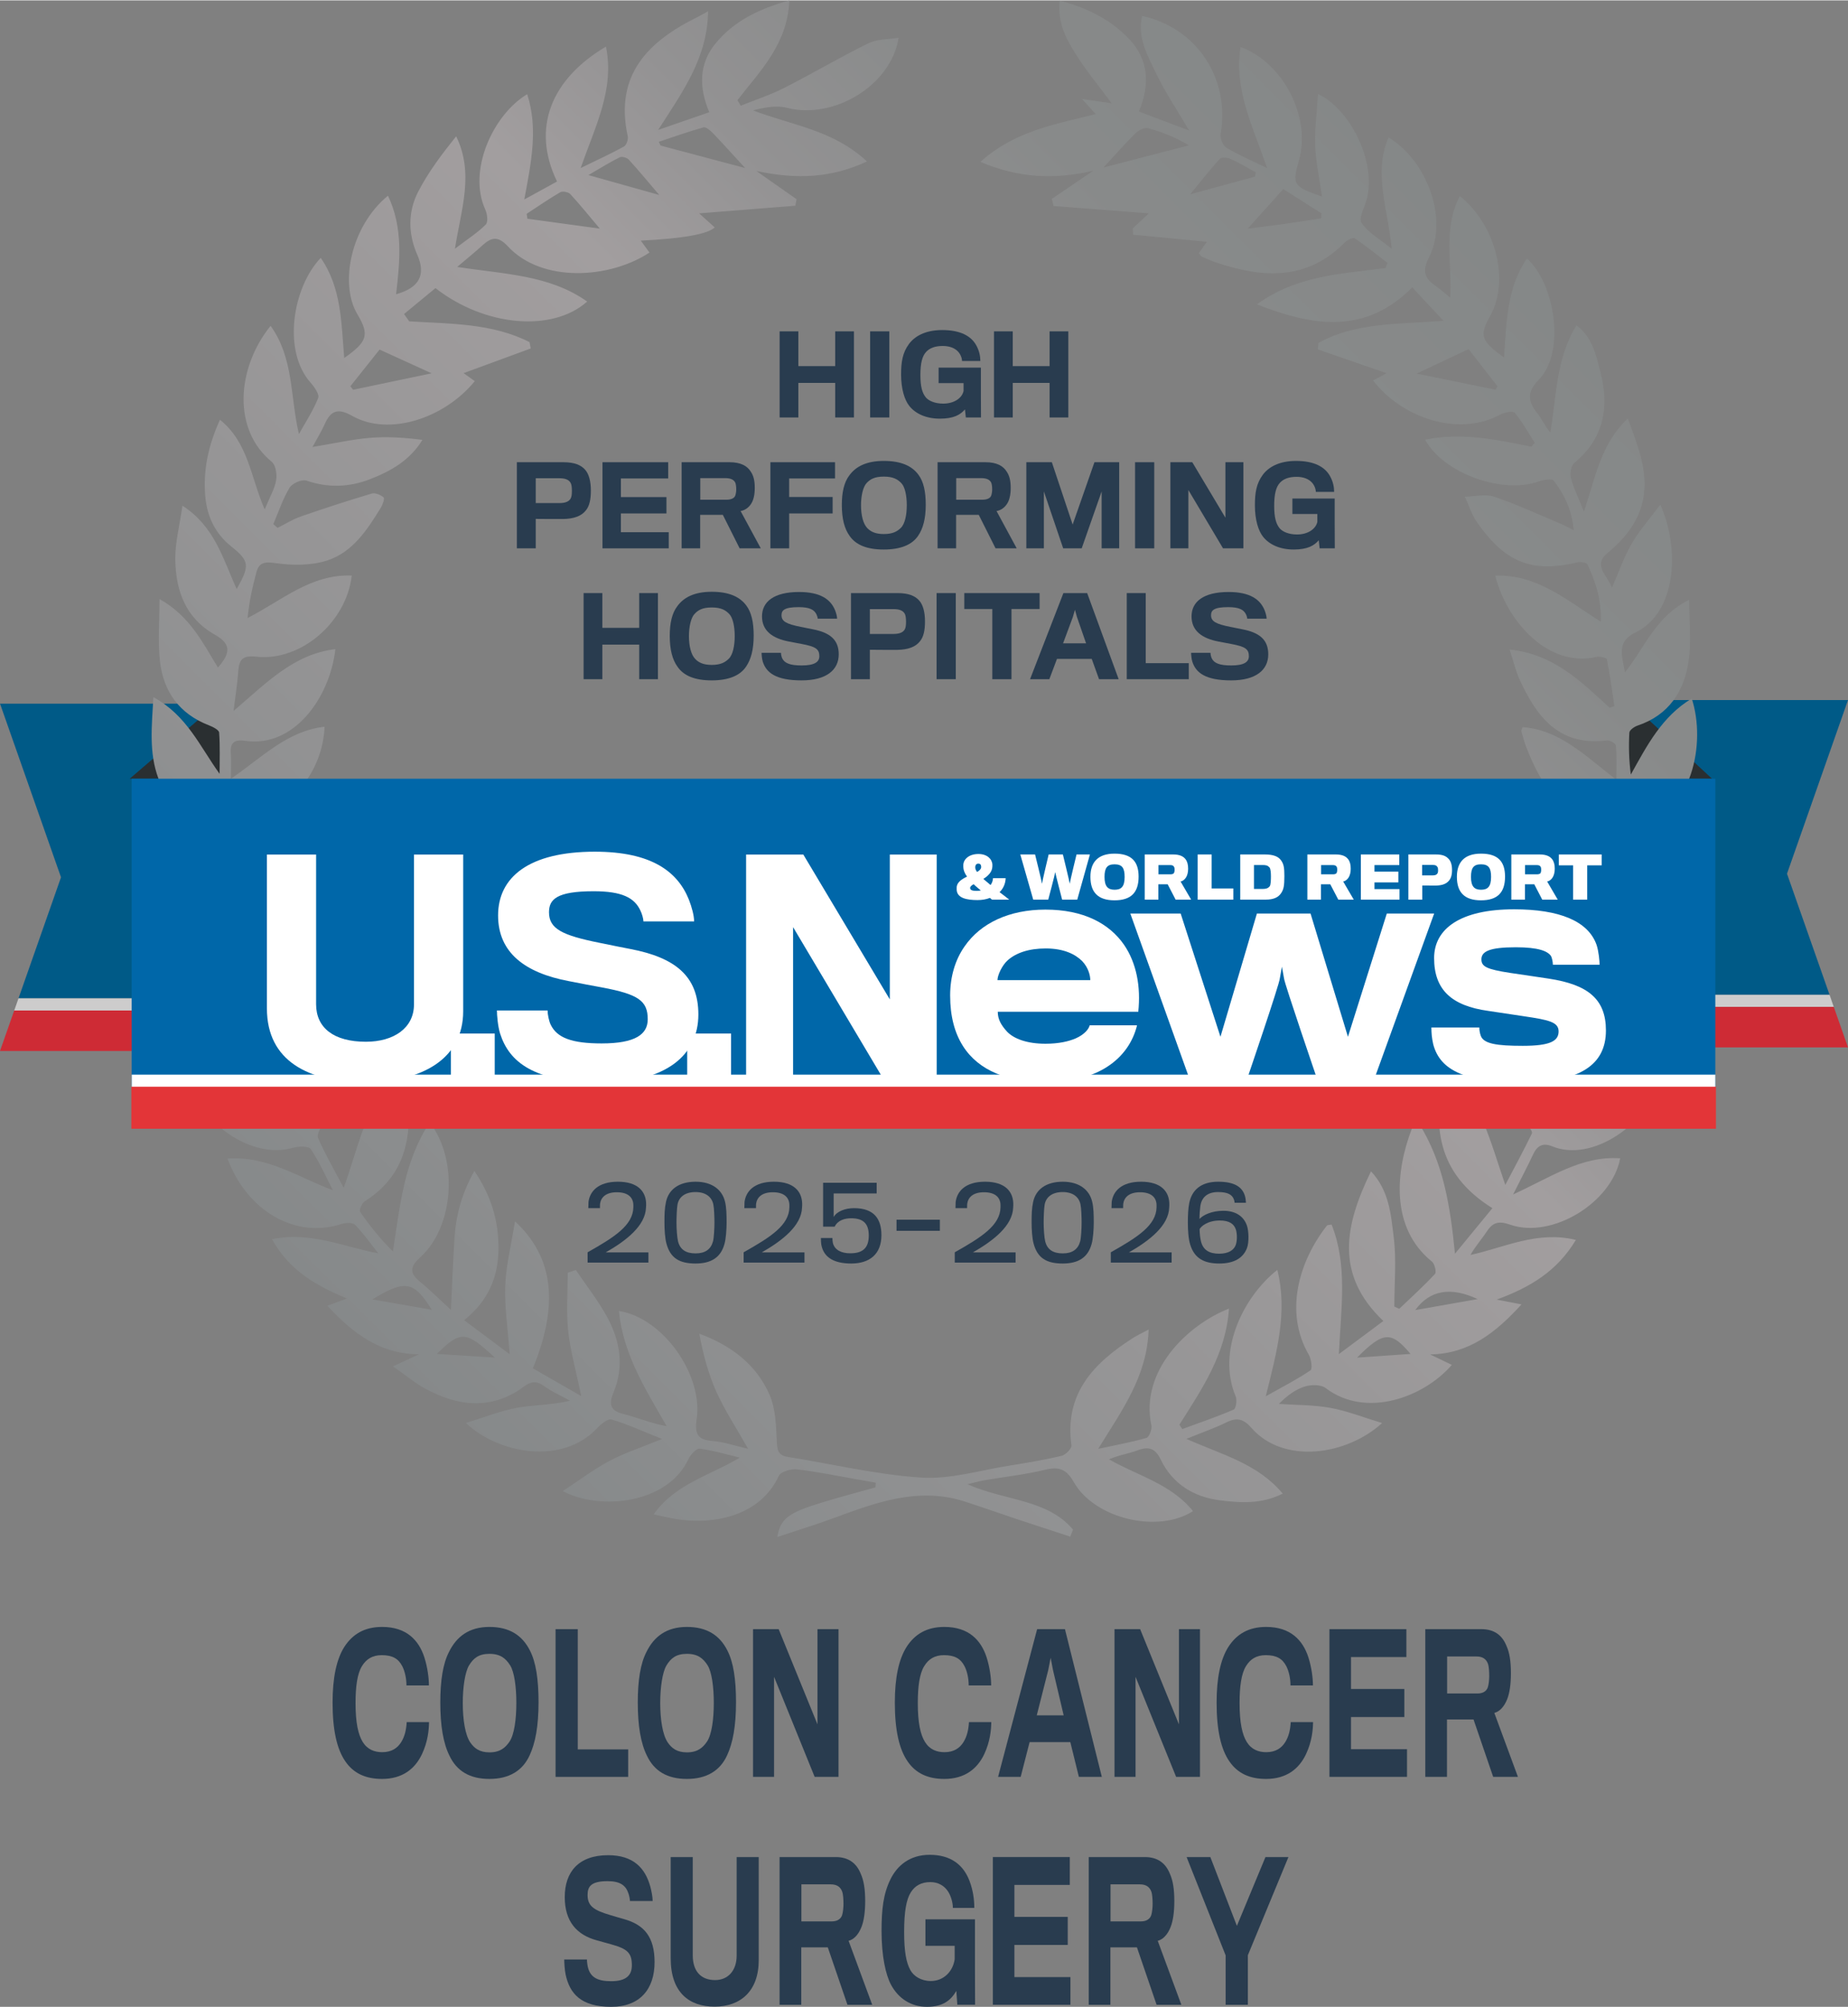 <?xml version="1.0" encoding="UTF-8"?><svg id="Layer_1" xmlns="http://www.w3.org/2000/svg" xmlns:xlink="http://www.w3.org/1999/xlink" width="720" height="782" viewBox="0 0 720 781.699"><rect x="0" y="0" width="720" height="781.699" fill="#808080" stroke="none"/><defs><style>.cls-1{fill:#e33538;}.cls-2{fill:#0067a9;}.cls-3{fill:#fff;}.cls-4{fill:#ce2b35;}.cls-5{fill:#293c4f;}.cls-6{fill:url(#linear-gradient);fill-rule:evenodd;}.cls-7{fill:#2a2f31;}.cls-8{fill:#005a87;}.cls-9{fill:#cdcccc;}</style><linearGradient id="linear-gradient" x1="141.007" y1="522.148" x2="578.783" y2="84.373" gradientUnits="userSpaceOnUse"><stop offset="0" stop-color="#86898a"/><stop offset=".179" stop-color="#8f9091"/><stop offset=".589" stop-color="#a29e9f"/><stop offset=".702" stop-color="#939293"/><stop offset=".841" stop-color="#888a8a"/><stop offset="1" stop-color="#858888"/></linearGradient></defs><polygon class="cls-8" points=".006 273.984 85.296 273.984 85.296 388.812 7.208 388.812 23.768 341.643 .006 273.984"/><polygon class="cls-9" points="85.296 393.536 5.542 393.536 7.208 388.812 85.296 388.812 85.296 393.536"/><polygon class="cls-4" points="85.296 409.302 0 409.302 5.542 393.536 85.296 393.536 85.296 409.302"/><polygon class="cls-7" points="85.791 303.129 85.791 272.977 50.521 303.247 85.791 303.129"/><path class="cls-5" d="M164.422,683.224c-2.735,5.827-7.706,9.688-15.56,9.688-6.314,0-11.085-2.113-14.316-6.847-3.234-4.662-4.971-12.018-4.971-22.873,0-9.76,1.54-16.898,4.571-21.705,3.182-4.954,7.857-7.794,14.716-7.794,9.446,0,14.266,5.099,16.456,11.8,1.241,3.86,1.79,8.086,1.79,10.999h-8.75c0-2.695-.598-5.463-1.593-7.43-1.54-3.059-3.927-4.37-8.051-4.37-3.631,0-6.015,1.529-7.706,4.298-1.79,2.912-2.485,7.794-2.485,14.423,0,7.648,1.044,12.236,2.784,15.077,1.839,2.987,4.623,4.006,7.604,4.006,3.73,0,6.015-1.675,7.407-3.932,1.343-2.185,1.941-4.59,2.138-7.794h8.701c-.049,3.059-.446,7.574-2.735,12.456Z"/><path class="cls-5" d="M206.493,642.944c2.285,4.442,3.33,11.071,3.33,20.03,0,9.396-1.241,15.952-3.48,20.76-2.732,5.973-7.952,9.178-15.659,9.178-7.653,0-12.726-3.06-15.56-9.032-2.436-4.882-3.579-11.728-3.579-20.76,0-8.522,1.044-15.151,3.382-19.666,2.932-5.973,7.805-9.761,15.757-9.761,7.805,0,12.825,3.279,15.81,9.252ZM198.489,678.417c1.891-2.769,2.686-8.814,2.686-15.151,0-6.191-.795-12.092-2.436-14.641-1.691-2.623-3.73-4.444-8.054-4.444-4.226,0-6.265,1.749-7.952,4.516-1.544,2.551-2.436,8.45-2.436,14.641,0,6.483.942,12.456,2.932,15.37,1.592,2.331,3.677,3.86,7.506,3.86,4.078,0,6.166-1.821,7.755-4.152Z"/><path class="cls-5" d="M216.453,692.11v-57.544h8.649v46.837h19.638v10.707h-28.287Z"/><path class="cls-5" d="M283.426,642.944c2.289,4.442,3.333,11.071,3.333,20.03,0,9.396-1.245,15.952-3.48,20.76-2.735,5.973-7.956,9.178-15.659,9.178-7.657,0-12.726-3.06-15.56-9.032-2.436-4.882-3.579-11.728-3.579-20.76,0-8.522,1.041-15.151,3.379-19.666,2.932-5.973,7.805-9.761,15.76-9.761,7.805,0,12.825,3.279,15.807,9.252ZM275.424,678.417c1.888-2.769,2.682-8.814,2.682-15.151,0-6.191-.795-12.092-2.436-14.641-1.688-2.623-3.727-4.444-8.051-4.444-4.226,0-6.265,1.749-7.956,4.516-1.54,2.551-2.436,8.45-2.436,14.641,0,6.483.946,12.456,2.935,15.37,1.589,2.331,3.677,3.86,7.506,3.86,4.074,0,6.163-1.821,7.755-4.152Z"/><path class="cls-5" d="M317.398,692.11l-15.81-38.969v38.969h-8.202v-57.544h9.991l15.114,37.076v-37.076h8.202v57.544h-9.295Z"/><path class="cls-5" d="M383.484,683.224c-2.735,5.827-7.706,9.688-15.56,9.688-6.314,0-11.088-2.113-14.319-6.847-3.231-4.662-4.971-12.018-4.971-22.873,0-9.76,1.54-16.898,4.574-21.705,3.181-4.954,7.854-7.794,14.716-7.794,9.443,0,14.266,5.099,16.453,11.8,1.245,3.86,1.789,8.086,1.789,10.999h-8.75c0-2.695-.594-5.463-1.589-7.43-1.54-3.059-3.927-4.37-8.054-4.37-3.628,0-6.015,1.529-7.707,4.298-1.789,2.912-2.485,7.794-2.485,14.423,0,7.648,1.044,12.236,2.784,15.077,1.839,2.987,4.623,4.006,7.608,4.006,3.727,0,6.015-1.675,7.407-3.932,1.34-2.185,1.937-4.59,2.138-7.794h8.698c-.049,3.059-.446,7.574-2.732,12.456Z"/><path class="cls-5" d="M397.666,692.11h-8.8l15.212-57.544h10.839l14.365,57.544h-8.947l-3.329-13.548h-15.859l-3.48,13.548ZM410.245,650.447l-.896-4.736-.946,4.808-4.472,17.627h10.487l-4.173-17.699Z"/><path class="cls-5" d="M458.23,692.11l-15.81-38.969v38.969h-8.202v-57.544h9.991l15.114,37.076v-37.076h8.202v57.544h-9.295Z"/><path class="cls-5" d="M508.851,683.224c-2.732,5.827-7.703,9.688-15.56,9.688-6.314,0-11.085-2.113-14.316-6.847-3.231-4.662-4.971-12.018-4.971-22.873,0-9.76,1.54-16.898,4.574-21.705,3.182-4.954,7.854-7.794,14.713-7.794,9.446,0,14.27,5.099,16.457,11.8,1.241,3.86,1.789,8.086,1.789,10.999h-8.75c0-2.695-.594-5.463-1.589-7.43-1.544-3.059-3.927-4.37-8.055-4.37-3.628,0-6.015,1.529-7.706,4.298-1.789,2.912-2.485,7.794-2.485,14.423,0,7.648,1.044,12.236,2.784,15.077,1.839,2.987,4.623,4.006,7.604,4.006,3.73,0,6.015-1.675,7.408-3.932,1.343-2.185,1.94-4.59,2.137-7.794h8.701c-.049,3.059-.446,7.574-2.735,12.456Z"/><path class="cls-5" d="M517.96,692.11v-57.544h29.978v10.855h-21.575v12.454h20.781v10.927h-20.781v12.528h21.825v10.781h-30.227Z"/><path class="cls-5" d="M587.229,661.809c-1.195,3.059-3.034,4.88-5.024,5.39l9.197,24.912h-9.643l-7.654-22.361h-10.343v22.361h-8.452v-57.544h21.874c5.02,0,8.103,2.405,9.745,6.483,1.192,2.623,1.74,5.973,1.74,10.709,0,4.37-.548,7.793-1.441,10.051ZM579.772,648.188c-.696-2.039-2.19-2.987-4.524-2.987h-11.436v14.423h11.932c1.891,0,3.382-.802,3.927-2.405.348-1.091.548-2.987.548-4.442,0-1.675-.151-3.642-.446-4.59Z"/><path class="cls-5" d="M238.127,781.699c-11.879,0-16.158-5.245-17.747-12.528-.397-1.895-.549-4.736-.549-5.901h8.849c0,1.02.25,2.768.549,3.642,1.093,3.351,3.677,4.808,8.898,4.808,5.966,0,8.054-2.405,8.054-6.191,0-4.735-1.642-6.411-8.005-8.158-1.143-.292-4.025-1.093-5.765-1.603-7.657-2.113-12.379-7.284-12.379-16.826,0-9.761,5.368-16.316,16.903-16.316,9.844,0,14.467,5.026,16.453,12.31.499,1.893.896,4.078.896,5.535h-8.849c0-.656-.249-1.967-.548-2.841-1.044-3.204-3.182-4.879-8.153-4.879-6.511,0-7.804,2.113-7.804,5.389,0,4.226,2.338,5.901,8.75,7.794,1.99.584,4.574,1.383,5.467,1.603,7.805,2.185,11.883,6.919,11.883,16.752,0,10.417-5.618,17.409-16.903,17.409Z"/><path class="cls-5" d="M278.409,781.625c-9.795,0-17.1-5.389-17.1-18.865v-39.407h8.599v38.313c0,6.047,3.083,9.615,8.701,9.615,4.918,0,8.399-3.568,8.399-9.541v-38.387h8.603v40.134c0,12.164-7.161,18.137-17.202,18.137Z"/><path class="cls-5" d="M335.643,750.596c-1.192,3.059-3.034,4.88-5.02,5.39l9.197,24.912h-9.647l-7.654-22.361h-10.339v22.361h-8.452v-57.544h21.874c5.02,0,8.1,2.405,9.742,6.483,1.192,2.623,1.74,5.973,1.74,10.709,0,4.37-.548,7.792-1.441,10.051ZM328.187,736.975c-.696-2.039-2.187-2.987-4.525-2.987h-11.433v14.423h11.929c1.891,0,3.382-.802,3.93-2.405.348-1.092.545-2.987.545-4.442,0-1.675-.148-3.642-.446-4.59Z"/><path class="cls-5" d="M372.993,780.897l-.401-5.39c-2.085,3.568-5.119,6.191-11.433,6.191-6.163,0-11.085-3.204-13.967-8.522-2.138-3.934-3.73-11.29-3.73-20.978,0-8.378.647-14.569,3.579-20.396,2.535-5.026,7.309-9.324,15.163-9.324,8.353,0,13.173,4.006,15.511,10.125,1.441,3.788,1.888,7.43,1.888,10.561h-8.35c0-1.893-.696-4.662-1.94-6.483-1.392-2.111-3.727-3.568-6.81-3.568-3.48,0-5.966,1.312-7.657,4.006-1.74,2.769-2.584,7.502-2.584,15.369,0,7.868.843,12.02,2.436,14.932,1.29,2.331,4.177,4.224,7.952,4.224,5.024,0,8.603-3.714,9.299-8.448v-5.246h-11.387v-10.343h19.29v17.773c0,7.065.049,15.296.049,15.515h-6.908Z"/><path class="cls-5" d="M386.828,780.897v-57.544h29.974v10.854h-21.576v12.454h20.781v10.927h-20.781v12.528h21.825v10.781h-30.224Z"/><path class="cls-5" d="M456.089,750.596c-1.192,3.059-3.03,4.88-5.021,5.39l9.197,24.912h-9.643l-7.657-22.361h-10.34v22.361h-8.452v-57.544h21.874c5.02,0,8.104,2.405,9.742,6.483,1.195,2.623,1.74,5.973,1.74,10.709,0,4.37-.545,7.792-1.441,10.051ZM448.632,736.975c-.696-2.039-2.187-2.987-4.524-2.987h-11.433v14.423h11.932c1.888,0,3.379-.802,3.927-2.405.348-1.092.545-2.987.545-4.442,0-1.675-.148-3.642-.446-4.59Z"/><path class="cls-5" d="M486.179,761.595v19.302h-8.652v-19.23l-15.212-38.313h9.246l10.343,26.805,11.134-26.805h8.947l-15.806,38.241Z"/><polygon class="cls-8" points="720 272.586 634.708 272.586 634.708 387.413 712.81 387.413 696.232 340.244 720 272.586"/><polygon class="cls-9" points="634.708 392.137 714.455 392.137 712.81 387.413 634.708 387.413 634.708 392.137"/><polygon class="cls-4" points="634.708 407.909 720 407.909 714.455 392.137 634.708 392.137 634.708 407.909"/><polygon class="cls-7" points="634.48 303.129 634.48 272.977 667.02 303.247 634.48 303.129"/><path class="cls-6" d="M589.098,394.968c-1.663-7.753-3.633-15.449-4.875-23.267-.675-4.262-.118-8.716-.118-13.082.628-.219,1.254-.432,1.882-.652,2.415,1.971,4.833,3.944,7.904,6.446-1.784-11.315-3.447-21.836-5.107-32.354.792-.225,1.586-.459,2.38-.69,13.763,9.451,20.902,23.964,29.894,38.666,1.022-5.649,2.232-11.271,2.881-16.952.116-1.007-1.938-2.993-3.277-3.31-13.701-3.293-19.735-13.446-23.315-25.739-1.031-3.545-1.316-7.303-2.181-12.367,14.101,5.619,21.842,16.329,31.088,28.655,1.014-7.261,1.921-12.722,2.377-18.217.065-.77-2.024-2.382-3.221-2.496-17.64-1.674-25.081-14.192-30.745-28.637-.8-2.042-1.328-4.197-1.953-6.306-.048-.175.13-.418.522-1.529,14.432,1.067,24.183,11.021,36.511,20.508,0-5.465.208-9.43-.166-13.336-.074-.809-2.382-2.148-3.503-2.003-18.652,2.409-27.425-9.232-34.069-23.815-1.437-3.159-2.223-6.618-3.853-11.594,17.45,1.861,27.997,12.664,38.969,22.681.62-.216,1.236-.427,1.858-.643-.919-6.096-1.725-12.219-2.934-18.258-.116-.578-2.839-1.194-4.144-.889-18.64,4.347-34.866-13.858-39.339-31.657,16.27-.587,27.66,9.43,41.126,17.938.305-8.648-2.06-15.577-5.163-22.271-.353-.762-2.718-1.141-3.953-.854-17.755,4.155-28.089.169-39.188-15.722-2.048-2.934-3.118-6.543-4.638-9.845,3.811-.075,7.969-1.171,11.365-.024,8.778,2.958,17.225,6.896,25.783,10.476,1.363.569,2.661,1.307,5.204,2.575-.62-8.064-3.74-13.959-7.726-19.31-.667-.895-4.084-.332-5.945.346-13.956,5.047-36.983-3.115-44.19-16.294,14.16-2.931,27.784-.018,41.413,2.735.43-.498.865-.993,1.298-1.491-2.525-3.953-4.795-8.114-7.753-11.703-.676-.818-4.04-.211-5.658.673-16.187,8.793-38.242,1.426-49.551-13.265,1.923-1.055,3.785-2.075,5.207-2.86-8.716-3.02-17.734-6.141-26.756-9.267.086-.842.169-1.689.255-2.537,14.373-7.919,30.605-7.269,48.716-8.582-4.676-5.017-8.132-8.725-12.168-13.058-18.191,18.345-38.355,15.337-60.529,6.629,15.683-11.386,33.171-11.866,50.111-14.145.255-.676.507-1.351.762-2.024-4.229-3.236-8.375-6.606-12.782-9.575-.652-.436-2.902.649-3.835,1.597-14.833,15.079-32.14,13.908-50.221,7.8-1.885-.637-3.713-1.452-5.539-2.258-.352-.157-.557-.658-1.108-1.355.993-1.422,2.06-2.94,3.097-4.419-9.564-.922-19.13-1.837-28.693-2.756-.062-.806-.127-1.609-.193-2.415,1.959-1.84,3.918-3.684,6.277-5.904-12.809-.984-24.96-1.92-37.104-2.857-.225-.924-.447-1.852-.673-2.777,4.893-3.328,9.786-6.656,16.134-10.974-15.6,3.615-29.363,2.721-43.953-3.444,13.526-12.24,29.517-14.675,44.905-18.626-2.051-2.264-3.746-4.138-5.441-6.011l-.083.104c3.411.495,6.819.987,11.73,1.698-5.213-7.042-9.854-12.619-13.701-18.706-3.865-6.105-7.513-12.545-6.529-21.282,10.698,2.807,19.708,7.32,26.877,14.78,7.732,8.037,8.423,17.719,3.962,28.43,6.39,2.409,12.21,4.605,19.607,7.394-4.911-8.354-9.341-14.897-12.729-21.945-3.381-7.033-7.592-14.142-5.592-22.689,21.347,4.635,34.294,24.456,30.576,45.972-.285,1.662.853,4.516,2.219,5.346,4.508,2.741,9.421,4.801,15.912,7.975-5.601-16.276-13.013-30.629-10.379-47.213,16.798,6.182,27.464,27.446,22.793,44.039-2.727,9.697-2.41,10.269,8.953,14.258-.987-6.97-2.407-13.351-2.652-19.779-.249-6.541.658-13.126,1.093-20.212,12.408,5.85,22.885,26.29,18.979,41.055-.827,3.118-3.239,7.314-2.042,9.149,2.374,3.663,6.742,6.034,11.786,10.159-1.479-15.686-7.261-29.435-1.248-43.42,15.313,9.282,23.306,32.078,15.76,46.718-2.925,5.675-1.482,8.351,2.827,11.321,1.538,1.058,2.931,2.327,5.444,4.342.697-14.027-2.765-27.301,3.758-39.54,13.783,11.048,19.669,32.727,11.783,46.73-4.265,7.575-3.53,9.792,5.426,16.149,1.013-13.558.99-27.019,8.932-38.55,10.876,9.673,15.188,36.521,4.576,47.249-4.623,4.677-4.274,8.42-.516,13.073,1.763,2.184,2.866,4.91,5.05,7.441,2.421-14,2.13-28.572,10.156-41.724,6.259,4.605,7.614,11.582,9.282,17.906,3.595,13.644,1.639,26.056-10.1,35.676-1.263,1.035-1.775,4.09-1.324,5.877.963,3.808,2.791,7.4,5.071,13.096,4.585-13.431,6.461-26.181,17.109-36.304,1.606,4.537,2.982,8.09,4.128,11.721,5.429,17.168,1.651,29.446-12.118,40.797-5.877,4.845.278,8.903,1.805,13.478,2.51-5.743,4.561-11.757,7.676-17.157,2.999-5.195,7.098-9.759,11.176-15.218,7.768,17.355,6.176,41.982-9.46,49.637-7.575,3.708-5.622,8.461-4.324,15.692,7.996-10.029,11.946-21.815,25.013-28.252,0,8.71.862,16.341-.195,23.697-1.719,11.911-7.703,21.213-19.918,25.297-1.274.427-3.13,1.743-3.189,2.736-.314,5.373-.148,10.775.578,16.326,6.304-11.332,12.127-22.621,23.73-29.603,5.652,17.183.273,45.165-20.796,49.169-5.954,1.129-7.379,6.511-5.504,17.686,8.701-10.42,16.896-20.561,29.841-25.072,1.402,18.037-10.616,36.168-24.02,39.108-10.503,2.309-12.124,5.329-11.878,17.986,5.643-4.102,10.616-8.322,16.158-11.588,5.501-3.239,11.57-5.515,18.211-8.595-.447,16.128-14.951,33.72-29.179,34.722-11.09.786-13.028,3.254-13.582,16.326,12.189-7.086,22.693-16.857,37.38-17.319-1.268,16.797-20.372,33.195-36.419,31.019-5.995-.811-7.955,1.067-9.401,6.159-1.183,4.155-3.284,8.049-4.44,12.66,13.126-7.092,26.038-13.875,41.416-14.169-4.987,17.814-26.548,32.748-42.189,26.349-3.672-1.5-5.853-.187-7.442,3.23-2.125,4.582-4.502,9.054-7.753,15.523,14.56-6.615,26.607-15.138,41.724-14.074-3.31,17.366-26.661,31.53-42.922,25.842-4.697-1.648-6.858-.744-9.252,2.934-1.891,2.913-4.288,5.5-6.167,8.879,13.304-2.902,25.976-9.525,41.075-5.859-7.409,12.275-17.823,18.469-30.875,23.252,3.687.711,5.966,1.15,9.691,1.867-10.156,11.116-20.479,19.251-35.608,19.497,2.75,1.322,5.498,2.641,8.464,4.069-11.102,12.82-33.596,20.905-49.145,9.039-1.873-1.428-5.747-1.375-8.239-.584-3.654,1.168-6.899,3.615-10.023,6.754,6.713.46,13.526.347,20.102,1.541,6.496,1.183,12.752,3.678,20.135,5.907-13.953,12.717-38.53,16.122-50.918,1.879-3.055-3.518-5.684-4.149-9.75-2.143-4.466,2.208-9.217,3.841-15.58,6.431,13.965,6.245,27.651,9.555,37.534,21.335-8.236,4.149-16.475,3.598-24.358,2.623-10.192-1.254-18.567-6.319-23.211-15.942-2.086-4.326-4.632-5.183-8.983-3.544-3.461,1.301-7.231,1.793-11.152,3.503,11.244,6.399,24.281,9.632,32.73,20.17-13.579,8.781-38.275,3.038-46.431-11.297-2.904-5.097-5.75-6.111-11.158-4.81-7.773,1.87-15.787,2.748-23.694,4.093-1.612.273-3.192.732-6.588,1.535,14.732,6.576,31.071,5.726,41.126,17.681-.359.916-.717,1.831-1.07,2.747-6.997-2.297-13.997-4.561-20.983-6.884-6.742-2.25-13.434-4.65-20.203-6.822-18.078-5.8-34.624.459-51.22,6.558-6.967,2.561-14.074,4.733-21.72,7.278,1.15-7.101,4.324-9.43,17.191-13.371,6.961-2.131,14.018-3.974,21.03-5.945.042-.611.089-1.23.13-1.84-2.564-.456-5.127-.916-7.69-1.366-7.682-1.334-15.331-2.946-23.063-3.823-2.294-.258-6.265.895-7.018,2.528-6.926,15.052-24.198,19.341-40.104,16.83-2.614-.409-5.192-1.093-8.663-1.837,8.574-11.985,21.878-15.073,33.56-22.088-5.204-1.239-10.37-2.818-15.645-3.491-1.304-.166-3.577,2.365-4.398,4.122-8.094,17.343-34.375,20.15-48.917,12.406,6.502-4.267,12.065-8.509,18.158-11.742,5.912-3.133,12.373-5.231,20.511-8.568-7.862-3.138-13.632-5.826-19.675-7.587-1.47-.424-4.202,1.858-5.729,3.485-13.315,14.202-38.067,10.109-51.045-2.131,7.269-2.216,13.517-4.745,20.004-5.918,6.478-1.176,13.206-.996,20.618-2.756-3.45-1.912-7.13-3.503-10.296-5.806-4.605-3.346-7.204.258-10.506,2.229-12.029,7.196-23.943,5.177-35.527-1.067-4.031-2.172-7.602-5.198-12.669-8.734,4.232-1.965,7.193-3.34,10.156-4.712-14.963-.021-25.611-7.966-35.72-18.908,2.673-.984,4.6-1.692,7.634-2.809-12.009-5.029-22.446-10.871-29.206-23.116,15.111-3.07,27.757,2.955,41.416,5.516-2.976-3.755-5.743-7.717-9.066-11.134-.922-.951-3.663-.845-5.273-.32-17.98,5.922-36.846-5.082-44.412-25.463,15.44-1.129,27.419,7.208,41.058,12.338-2.791-5.403-5.257-11.025-8.618-16.042-.818-1.221-4.786-1.12-6.982-.498-16.466,4.68-36.346-10.002-40.681-26.785,15.304-.075,27.891,7.379,42.3,15.245-2.978-7.261-5.023-12.797-7.584-18.078-.611-1.257-3.213-2.644-4.478-2.318-13.431,3.405-28.071-5.257-35.931-19.839-1.654-3.079-2.955-6.342-5.05-10.876,16.098.563,26.918,10.023,38.802,17.601.441-12.364-2.332-15.39-13.244-16.691-15.58-1.864-22.856-13.188-28.51-26.068-.788-1.787-1.147-3.758-1.695-5.628q6.594-2.253,34.882,17.041c1.947-8.354-1.935-15.375-9.567-17.287-16.131-4.057-28.021-21.664-25.881-39.27,13.443,3.823,20.633,15.277,30.087,24.562,1.369-12.749-.113-14.999-10.266-18.934-7.673-2.97-12.631-8.74-15.535-16.469-3.808-10.135-2.605-20.377-2-31.794,13.084,7.125,18.102,19.205,25.807,29.885,0-5.361.216-10.74-.187-16.074-.08-1.049-2.445-2.232-3.962-2.822-11.573-4.469-17.814-13.226-19.116-25.152-.818-7.53-.151-15.218-.151-24.044,11.985,6.721,16.842,17.121,22.77,26.684,5.32-6.075,4.842-9.383-1.31-12.871-11.365-6.443-15.159-17.186-15.313-29.272-.083-6.526,1.683-13.081,2.798-20.911,12.504,8.034,15.808,20.715,21.116,32.493,5.228-9.199,4.952-10.977-2.06-16.582-6.277-5.012-9.481-11.67-10.162-19.536-.872-10.115,1.093-19.711,5.717-29.855,11.102,8.941,11.907,22.304,17.432,34.932,2.018-4.917,3.885-8.022,4.454-11.354.395-2.308-.163-5.957-1.737-7.237-15.337-12.495-13.698-36.446-.421-52.942,9.086,12.684,7.572,27.493,11.039,42.178,2.581-4.647,5.563-9.146,7.498-14.048.561-1.428-1.514-4.365-3.008-6.052-10.956-12.364-6.965-37.007,4.007-48.556,8.168,11.81,7.984,25.464,9.154,39.019,8.992-6.336,9.949-8.962,5.112-17.064-7.036-11.795-2.611-34.227,11.929-46.173,5.948,12.536,4.674,25.421,3.162,38.399,9.163-2.543,11.67-7.655,8.257-15.378-3.613-8.168-3.678-16.739.334-24.539,3.966-7.703,9.279-14.711,14.812-21.617,7.035,14.448,2.003,28.163-.483,43.79,4.964-3.761,8.838-6.229,12.015-9.397.966-.96.607-4.131-.169-5.818-6.985-15.194,3.017-37.024,16.309-44.978,4.3,13.306,1.63,26.32-1.129,41.013,5.091-2.791,8.935-4.899,12.761-7-10.112-20.879-2.267-39.926,19.062-52.565,3.396,16.641-4.107,30.851-9.86,47.317,6.804-3.322,11.955-5.655,16.884-8.393.96-.533,1.728-2.762,1.467-3.962-5.264-24.079,8.073-37.107,27.449-46.617.779-.379,1.52-.839,3.852-2.143-.246,18.104-9.706,31.085-19.462,46.262,7.572-2.62,13.345-4.617,19.912-6.888-4.013-9.617-4.179-18.863,2.614-27.001,7.083-8.485,16.489-13.176,28.578-16.578-.617,16.955-11.38,27.469-20.227,38.891.433.717.868,1.431,1.304,2.146,5.648-2.279,11.496-4.17,16.904-6.92,11.046-5.61,21.726-11.943,32.837-17.411,3.364-1.659,7.643-1.458,11.777-2.154-2.919,18.635-25.336,32.007-43.515,27.301-4.072-1.052-8.651-.154-13.229.99,14.916,5.767,31.31,7.611,44.409,19.913-13.819,6.422-27.271,7.095-43.123,3.698,6.206,4.36,10.941,7.679,15.681,11.001-.157.848-.309,1.695-.463,2.543-12.195.969-24.393,1.935-37.493,2.975,2.164,1.95,4.108,3.704,6.079,5.48q-4.102,3.918-28.806,5.148c1.221,1.675,2.296,3.15,3.384,4.65-15.523,10.216-41.908,11.928-55.188-2.445-3.77-4.078-6.408-3.571-9.899-.364-2.676,2.46-5.515,4.733-9.836,8.408,18.624,2.857,36.014,3.123,50.645,13.484-13.499,12.035-39.851,9.798-59.106-5.239-4.016,3.313-8.127,6.709-12.24,10.103.673.949,1.342,1.9,2.012,2.848,15.974,1.004,32.226.649,46.875,8.094.157.827.311,1.647.471,2.471-8.728,3.207-17.456,6.41-26.163,9.611.898.64,2.614,1.867,4.359,3.118-11.745,14.457-33.444,21.649-47.72,13.553-5.471-3.1-8.331-2.241-10.722,3.159-1.197,2.709-2.786,5.246-4.783,8.947,8.378-1.384,15.295-2.961,22.289-3.559,6.73-.566,13.546-.122,20.541.791-4.964,8.079-12.42,12.204-20.375,15.301-8.082,3.142-16.365,3.473-24.841.557-1.74-.599-5.518,1.067-6.549,2.78-2.652,4.398-4.288,9.41-6.333,14.169.557.492,1.117.984,1.677,1.476,2.979-1.491,5.838-3.325,8.959-4.413,9.172-3.189,18.418-6.188,27.727-8.968,1.333-.394,3.447.504,4.608,1.494.468.4-.35,2.842-1.09,4.048-5.302,8.615-11.031,17.417-21.021,20.585-6.194,1.965-13.455,1.903-19.983.981-4.265-.604-6.422-.32-7.483,3.642-1.523,5.684-2.803,11.437-3.414,17.743,13.295-6.751,24.619-17.183,40.578-16.534-2.071,18.282-19.963,33.533-37.187,31.598-5.314-.599-6.701,1.097-7.021,5.723-.305,4.49-1.043,8.95-1.831,15.426,12.992-11.093,23.48-22.168,39.671-24.082-2.214,19.246-16.397,38.488-35.107,35.714-3.947-.584-5.995.465-5.646,4.843.222,2.777.039,5.584.039,9.949,12.326-8.475,22.023-18.674,36.485-20.28-.643,17.868-13.991,33.696-30.336,36.218-3.684.569-5.224,1.784-4.7,5.474.638,4.449,1.168,8.9,2.688,13.526,8.947-10.067,16.747-20.487,29.357-26.29,1.6,18.001-7.785,32.125-24.074,37.824-1.417.498-3.527,2.362-3.402,3.346.696,5.483,1.985,10.891,3.962,16.285,8.025-14.068,15.195-27.991,29.42-38.625,1.597,13.2-.154,24.364-4.798,35.587,2.904-2.694,5.809-5.391,9.567-8.888,3.322,13.147.652,24.604-2.691,36.017-6.134,5.192-12.299,10.349-18.392,15.591-.768.655-1.814,1.992-1.597,2.635,2.054,6.158,4.353,12.236,6.582,18.342,4.662-10.16,7.901-19.465,11.045-28.801.874-2.596,1.47-5.284,2.193-7.924,3.12-2.795,6.238-5.589,9.409-8.423,7.299,17.758,3.867,42.148-14.104,52.713-1.535.91-3.23,4.241-2.682,5.524,2.587,6.037,5.927,11.759,10.023,19.536,6.297-17.34,8.713-34.416,23.225-46.561.554,3.476,1.239,6.935,1.636,10.432,1.894,16.765-1.12,31.538-16.661,41.354-1.099.697-2.264,3.45-1.793,4.134,3.717,5.382,7.824,10.491,12.762,15.405,2.771-17.52,4.179-34.884,14.341-50.233,11.253,14.48,9.418,40.595-3.539,52.355-4.407,4.004-4.327,6.351-.044,9.848,3.912,3.195,7.489,6.799,11.852,10.811.48-9.981.803-18.899,1.372-27.798.569-8.888,2.709-17.349,7.765-26.349,6.65,9.901,9.43,19.527,9.386,30.151-.05,11.036-3.858,20.375-13.38,27.994,6.022,4.505,11.179,8.355,17.74,13.259-.729-10.221-2.051-18.555-1.719-26.826.323-7.99,2.347-15.908,3.799-24.948,15.133,14.03,17.097,32.535,6.959,57.269,5.648,3.245,11.401,6.55,18.863,10.832-2.063-9.922-4.267-17.601-5.106-25.419-.794-7.474-.172-15.091-.172-22.651,1.049-.359,2.098-.717,3.15-1.076,4.199,6.253,8.962,12.213,12.474,18.833,4.834,9.128,6.372,18.902,2.19,28.919-1.704,4.081-1.621,7.015,3.776,8.334,5.589,1.369,10.939,3.716,16.97,4.771-8.292-14.421-16.964-28.026-18.623-44.889,16.949,2.569,32.824,24.63,30.3,42.071-.856,5.906.388,8.156,6.301,8.6,4.074.311,8.067,1.725,13.733,3.02-4.759-8.423-9.136-15.04-12.34-22.173-3.183-7.089-5.195-14.7-6.674-22.666,12.524,4.614,22.251,12.074,27.378,23.813,2.377,5.45,2.522,12.041,2.818,18.152.166,3.438.516,5.441,4.276,6.046,17.364,2.768,34.627,6.935,52.088,8.058,11.289.723,22.873-2.875,34.304-4.68,6.813-1.081,13.633-2.223,20.336-3.817,1.562-.37,3.957-2.872,3.791-4.087-2.798-20.209,8.719-32.042,23.952-41.798,1.452-.928,3.035-1.651,6.123-3.311-.581,18.125-10.18,31.144-19.669,46.496,7.575-1.645,13.31-2.646,18.854-4.294,1.058-.311,2.202-3.337,1.888-4.81-4.534-21.317,14.08-39.212,30.229-45.541-1.18,17.752-10.562,31.364-19.311,45.227.376.566.756,1.135,1.129,1.707,6.71-2.469,13.487-4.771,20.037-7.599.877-.379,1.348-3.752.738-5.198-7.368-17.42,2.824-38.613,16.249-49.222,4.063,16.403-.139,31.734-4.513,49.249,7.03-3.962,12.459-6.715,17.443-10.126.818-.563.314-4.353-.655-6.034-9.676-16.697-3.87-36.396,7.042-50.345.198-.258.806-.193,1.823-.391,6.25,15.71,3.731,32.102,2.827,50.467,6.647-4.946,11.777-8.77,17.343-12.91-19.083-18.104-15.02-37.412-4.813-58.311,7.148,7.646,7.747,16.937,8.829,25.519,1.129,8.92.252,18.093.252,27.158.64.297,1.286.59,1.926.889,4.689-4.481,9.513-8.841,13.92-13.585.646-.699-.116-3.945-1.188-4.812-16.3-13.147-14.202-35.247-7.839-51.727.27-.69,1.242-1.114,2.634-2.309,9.783,15.577,12.326,32.445,14.178,50.977,4.691-5.714,9.38-11.422,14.581-17.755-21.83-13.585-24.035-32.757-17.873-56.172,13.185,13.671,17.044,30.137,22.902,47.127,3.491-6.656,7.066-13.28,10.358-20.037.314-.649-.851-2.448-1.758-3.198-19.391-16.075-23.738-30.285-15.894-53.95,3.53,3.684,6.799,7.095,10.067,10.506,2.261,6.615,4.653,13.185,6.742,19.85,1.639,5.248,2.907,10.604,4.342,15.921,3.708-5.435,5.895-10.705,7.56-16.14.477-1.547.083-4.283-1.002-5.225-5.744-4.976-11.831-9.549-17.802-14.261ZM147.887,136.041c-3.563,4.472-7.469,9.383-11.375,14.288.356.459.715.913,1.07,1.369,10.097-2.113,20.197-4.226,30.59-6.404-6.807-3.106-12.965-5.915-20.286-9.252ZM290.308,65.312c-4.282-4.662-8.336-9.184-12.533-13.567-.996-1.043-2.724-2.537-3.684-2.27-5.883,1.63-11.641,3.708-17.444,5.634.249.486.495.969.741,1.455,10.944,2.91,21.892,5.821,32.919,8.749ZM572.188,135.869c-7.033,3.311-13.336,6.274-20.262,9.531,10.826,2.214,20.799,4.252,30.78,6.291.249-.445.492-.886.741-1.331-3.746-4.819-7.489-9.643-11.259-14.492ZM429.95,65.101c11.102-2.875,22.177-5.746,33.258-8.615-5.133-3.126-10.446-5.23-15.935-6.697-1.408-.373-3.767.859-4.982,2.069-4.19,4.143-8.067,8.6-12.34,13.244ZM233.689,88.92c-4.104-4.872-7.664-9.306-11.505-13.473-.744-.803-2.988-1.224-3.891-.705-4.481,2.596-8.748,5.566-13.093,8.405.095.643.189,1.283.282,1.923,9.187,1.254,18.368,2.507,28.207,3.85ZM499.965,73.509c-4.683,5.216-9.001,10.026-13.852,15.432,5.613-.727,10.358-1.295,15.088-1.962,4.528-.637,9.042-1.378,13.561-2.071.018-.652.039-1.31.06-1.968-4.935-3.129-9.866-6.262-14.856-9.43ZM611.589,398.393c.527.086,1.061.166,1.588.243,1.239-4.605,2.694-9.169,3.568-13.849.243-1.281-.854-3.464-2.01-4.256-5.485-3.743-11.205-7.154-16.575-10.518,4.353,9.199,8.891,18.789,13.428,28.38ZM121.036,371.3c-5.904,3.384-10.689,6.034-15.357,8.867-1.215.744-3.088,2.323-2.907,3.106,1.194,5.103,2.875,10.103,4.896,16.777,4.976-10.705,8.989-19.332,13.369-28.75ZM256.852,75.806c-4.407-5.163-8.037-9.579-11.893-13.781-.702-.77-2.64-1.313-3.488-.898-3.669,1.802-7.145,3.995-12.228,6.932,9.916,2.783,18.131,5.089,27.609,7.747ZM488.964,68.663c.106-.56.213-1.12.317-1.683-3.242-1.757-6.413-3.678-9.765-5.195-1.221-.554-3.571-.794-4.22-.086-3.883,4.22-7.418,8.763-11.603,13.852,9.101-2.484,17.189-4.686,25.271-6.888ZM145.065,506.099c8.064,1.408,15.328,2.667,23.16,4.033-7.012-11.273-10.396-11.818-23.16-4.033ZM551.389,510.254c8.763-1.541,16.403-2.889,24.328-4.283q-15.826-7.391-24.328,4.283ZM528.712,528.783c6.87-.477,13.736-.954,20.837-1.446-7.486-8.932-10.562-8.893-20.837,1.446ZM170.196,527.336c7.726.483,14.43.91,22.609,1.426-11.33-10.497-13.342-10.598-22.609-1.426Z"/><path class="cls-5" d="M325.403,162.492v-13.461h-14.351v13.461h-7.302v-33.544h7.302v13.544h14.351v-13.544h7.305v33.544h-7.305Z"/><path class="cls-5" d="M339.012,162.492v-33.544h7.474v33.544h-7.474Z"/><path class="cls-5" d="M376.298,162.492l-.337-3.143c-1.786,2.082-4.374,3.611-9.766,3.611-5.266,0-9.471-1.869-11.932-4.969-1.828-2.292-3.185-6.581-3.185-12.229,0-4.883.552-8.492,3.059-11.888,2.165-2.93,6.24-5.435,12.948-5.435,7.133,0,11.254,2.334,13.251,5.901,1.23,2.209,1.614,4.331,1.614,6.157h-7.133c0-1.104-.598-2.718-1.656-3.779-1.192-1.23-3.185-2.079-5.818-2.079-2.974,0-5.098.763-6.539,2.334-1.487,1.614-2.208,4.374-2.208,8.96s.721,7.007,2.082,8.705c1.104,1.359,3.565,2.462,6.792,2.462,4.289,0,7.348-2.165,7.942-4.925v-3.057h-9.724v-6.03h16.474v10.361c0,4.118.042,8.917.042,9.044h-5.903Z"/><path class="cls-5" d="M408.93,162.492v-13.461h-14.354v13.461h-7.302v-33.544h7.302v13.544h14.354v-13.544h7.302v33.544h-7.302Z"/><path class="cls-5" d="M228.255,198.699c-1.74,2.25-4.711,3.27-8.789,3.354-.974.042-10.74-.042-10.74-.042v11.465h-7.348v-33.544h18.13c4.247,0,6.922,1.06,8.578,3.057,1.318,1.572,2.123,4.245,2.123,8.024,0,3.567-.594,6.031-1.954,7.687ZM222.314,187.955c-.682-1.188-2.039-1.782-4.331-1.782h-9.257v9.68h9.126c2.591,0,3.821-.679,4.461-1.74.379-.68.506-1.614.506-3.015,0-1.487-.169-2.591-.506-3.143Z"/><path class="cls-5" d="M234.731,213.475v-33.544h25.604v6.326h-18.429v7.262h17.747v6.369h-17.747v7.304h18.64v6.284h-25.815Z"/><path class="cls-5" d="M292.834,195.811c-1.02,1.784-2.591,2.844-4.289,3.143l7.858,14.521h-8.237l-6.539-13.036h-8.835v13.036h-7.218v-33.544h18.682c4.289,0,6.922,1.401,8.325,3.777,1.02,1.529,1.484,3.482,1.484,6.242,0,2.549-.464,4.544-1.23,5.861ZM286.464,187.871c-.594-1.19-1.867-1.742-3.864-1.742h-9.766v8.408h10.192c1.614,0,2.886-.466,3.354-1.401.299-.636.468-1.74.468-2.589,0-.977-.127-2.124-.383-2.676Z"/><path class="cls-5" d="M307.459,186.257v7.218h16.946v6.413h-16.946v13.588h-7.302v-33.544h25.179v6.326h-17.877Z"/><path class="cls-5" d="M357.838,184.814c1.951,2.589,2.844,6.453,2.844,11.677,0,5.477-1.062,9.299-2.971,12.101-2.338,3.482-6.796,5.351-13.377,5.351-6.539,0-10.87-1.784-13.289-5.266-2.081-2.844-3.059-6.836-3.059-12.101,0-4.968.893-8.833,2.886-11.465,2.506-3.482,6.665-5.69,13.461-5.69,6.666,0,10.955,1.911,13.504,5.393ZM351,205.493c1.614-1.614,2.292-5.138,2.292-8.833,0-3.609-.679-7.049-2.078-8.534-1.445-1.529-3.185-2.591-6.88-2.591-3.61,0-5.351,1.02-6.796,2.633-1.315,1.485-2.078,4.926-2.078,8.534,0,3.779.805,7.262,2.503,8.96,1.36,1.359,3.143,2.252,6.412,2.252,3.48,0,5.266-1.062,6.624-2.421Z"/><path class="cls-5" d="M392.551,195.811c-1.02,1.784-2.591,2.844-4.289,3.143l7.854,14.521h-8.237l-6.539-13.036h-8.831v13.036h-7.218v-33.544h18.682c4.289,0,6.922,1.401,8.321,3.777,1.02,1.529,1.487,3.482,1.487,6.242,0,2.549-.468,4.544-1.23,5.861ZM386.181,187.871c-.594-1.19-1.867-1.742-3.864-1.742h-9.766v8.408h10.192c1.614,0,2.886-.466,3.354-1.401.295-.636.468-1.74.468-2.589,0-.977-.13-2.124-.383-2.676Z"/><path class="cls-5" d="M429.215,213.475v-22.166l-7.773,22.166h-7.218l-7.516-22.166v22.166h-6.835v-33.544h9.935l8.11,24.288,8.49-24.288h9.64v33.544h-6.835Z"/><path class="cls-5" d="M442.23,213.475v-33.544h7.474v33.544h-7.474Z"/><path class="cls-5" d="M476.504,213.475l-13.504-22.718v22.718h-7.007v-33.544h8.532l12.91,21.612v-21.612h7.007v33.544h-7.938Z"/><path class="cls-5" d="M514.143,213.475l-.341-3.143c-1.782,2.082-4.373,3.611-9.766,3.611-5.263,0-9.467-1.869-11.928-4.969-1.828-2.292-3.185-6.581-3.185-12.229,0-4.883.552-8.492,3.055-11.888,2.166-2.93,6.244-5.435,12.952-5.435,7.133,0,11.254,2.335,13.247,5.901,1.234,2.209,1.614,4.331,1.614,6.157h-7.133c0-1.104-.594-2.718-1.656-3.779-1.188-1.23-3.185-2.079-5.815-2.079-2.974,0-5.098.763-6.539,2.334-1.487,1.614-2.211,4.374-2.211,8.96s.724,7.007,2.081,8.705c1.104,1.359,3.568,2.462,6.796,2.462,4.289,0,7.344-2.165,7.938-4.925v-3.057h-9.721v-6.029h16.474v10.36c0,4.118.042,8.917.042,9.044h-5.903Z"/><path class="cls-5" d="M249.036,264.459v-13.461h-14.354v13.461h-7.302v-33.544h7.302v13.544h14.354v-13.544h7.302v33.544h-7.302Z"/><path class="cls-5" d="M290.795,235.798c1.955,2.589,2.848,6.453,2.848,11.677,0,5.477-1.062,9.299-2.974,12.101-2.335,3.482-6.792,5.351-13.377,5.351-6.539,0-10.871-1.784-13.289-5.266-2.082-2.844-3.059-6.836-3.059-12.101,0-4.968.893-8.833,2.89-11.465,2.503-3.482,6.665-5.69,13.458-5.69,6.669,0,10.958,1.911,13.503,5.393ZM283.96,256.477c1.614-1.614,2.292-5.138,2.292-8.833,0-3.609-.679-7.049-2.081-8.534-1.445-1.529-3.185-2.591-6.88-2.591-3.607,0-5.347,1.02-6.792,2.633-1.315,1.485-2.081,4.926-2.081,8.534,0,3.779.809,7.262,2.507,8.96,1.357,1.359,3.143,2.252,6.413,2.252,3.48,0,5.263-1.062,6.623-2.421Z"/><path class="cls-5" d="M312.342,264.927c-10.146,0-13.799-3.059-15.159-7.304-.338-1.104-.464-2.76-.464-3.44h7.559c0,.594.211,1.614.464,2.124.935,1.953,3.143,2.802,7.601,2.802,5.098,0,6.88-1.401,6.88-3.609,0-2.76-1.403-3.737-6.838-4.755-.974-.17-3.438-.638-4.926-.935-6.539-1.23-10.571-4.247-10.571-9.809,0-5.69,4.585-9.512,14.439-9.512,8.406,0,12.354,2.93,14.052,7.175.425,1.104.766,2.379.766,3.227h-7.559c0-.381-.215-1.146-.468-1.656-.893-1.869-2.718-2.844-6.965-2.844-5.562,0-6.666,1.23-6.666,3.141,0,2.463,1.997,3.44,7.474,4.544,1.698.339,3.906.807,4.669.933,6.669,1.274,10.149,4.034,10.149,9.766,0,6.074-4.799,10.15-14.439,10.15Z"/><path class="cls-5" d="M358.432,249.683c-1.74,2.25-4.711,3.27-8.789,3.354-.974.042-10.74-.042-10.74-.042v11.465h-7.348v-33.544h18.13c4.247,0,6.922,1.06,8.578,3.057,1.319,1.571,2.124,4.245,2.124,8.024,0,3.567-.594,6.031-1.955,7.687ZM352.49,238.939c-.682-1.188-2.039-1.782-4.331-1.782h-9.257v9.68h9.127c2.591,0,3.821-.679,4.461-1.74.38-.68.507-1.614.507-3.015,0-1.487-.169-2.591-.507-3.143Z"/><path class="cls-5" d="M364.908,264.459v-33.544h7.47v33.544h-7.47Z"/><path class="cls-5" d="M394.084,237.113v27.346h-7.471v-27.346h-10.912v-6.198h29.341v6.198h-10.958Z"/><path class="cls-5" d="M408.832,264.459h-7.513l12.994-33.544h9.257l12.27,33.544h-7.643l-2.844-7.898h-13.546l-2.974,7.898ZM419.576,240.171l-.763-2.762-.809,2.804-3.821,10.276h8.961l-3.568-10.318Z"/><path class="cls-5" d="M438.999,264.459v-33.544h7.39v27.302h16.773v6.242h-24.163Z"/><path class="cls-5" d="M479.696,264.927c-10.149,0-13.802-3.059-15.159-7.304-.341-1.104-.468-2.76-.468-3.44h7.559c0,.594.211,1.614.468,2.124.932,1.953,3.139,2.802,7.601,2.802,5.094,0,6.877-1.401,6.877-3.609,0-2.76-1.399-3.737-6.835-4.755-.977-.17-3.442-.638-4.926-.935-6.539-1.23-10.575-4.247-10.575-9.809,0-5.69,4.588-9.512,14.439-9.512,8.406,0,12.354,2.93,14.055,7.175.422,1.104.763,2.379.763,3.227h-7.559c0-.381-.211-1.146-.468-1.656-.89-1.869-2.718-2.844-6.965-2.844-5.562,0-6.665,1.23-6.665,3.141,0,2.463,1.997,3.44,7.474,4.544,1.698.339,3.906.807,4.672.933,6.666,1.274,10.146,4.034,10.146,9.766,0,6.074-4.799,10.15-14.435,10.15Z"/><rect class="cls-2" x="51.303" y="303.247" width="617.003" height="120.186"/><g id="U.S.News"><path class="cls-3" d="M142.119,421.453c-21.842,0-38.127-8.191-38.127-28.718v-59.959h19.162v58.312c0,9.199,6.876,14.622,19.397,14.622,10.977,0,18.733-5.423,18.733-14.504v-58.431h19.174v61.068c0,18.522-15.953,27.609-38.34,27.609Z"/><path class="cls-3" d="M175.658,420.345v-17.835h17.097v17.835h-17.097Z"/><path class="cls-3" d="M234.394,421.565c-26.486,0-36.026-7.978-39.555-19.062-.892-2.875-1.229-7.208-1.229-8.974h19.729c0,1.553.56,4.208,1.221,5.542,2.442,5.091,8.203,7.296,19.835,7.296,13.316,0,17.968-3.633,17.968-9.413,0-7.208-3.669-9.75-17.841-12.405-2.558-.451-8.986-1.672-12.856-2.448-17.085-3.212-27.606-11.066-27.606-25.599,0-14.86,11.964-24.835,37.682-24.835,21.951,0,32.262,7.658,36.68,18.73,1.123,2.892,2.012,6.2,2.012,8.428h-19.746c0-1.002-.551-2.982-1.218-4.315-2.323-4.884-7.092-7.433-18.173-7.433-14.516,0-17.399,3.213-17.399,8.203,0,6.437,5.204,8.974,19.516,11.854,4.416.889,10.185,2.104,12.18,2.442,17.408,3.331,26.497,10.527,26.497,25.505,0,15.831-12.524,26.482-37.697,26.482Z"/><path class="cls-3" d="M267.732,420.345v-17.835h17.091v17.835h-17.091Z"/><path class="cls-3" d="M344.237,420.345l-35.249-59.296v59.296h-18.297v-87.569h22.287l33.696,56.421v-56.421h18.283v87.569h-20.719Z"/><path class="cls-3" d="M431.275,415.531c-5.643,3.64-13.529,5.874-23.967,5.874-14.344,0-25.961-4.226-32.179-14.101-3.186-5.05-4.943-11.511-4.943-19.613,0-7.397,2.001-13.976,5.637-19.145,6.223-9.045,17.382-14.32,31.485-14.32,14.794,0,24.897,5.4,30.647,13.739,4.819,7.041,6.579,16.323,5.524,26.068h-54.738c0,2.94,1.301,5.174,3.524,7.646,2.718,2.934,7.993,4.807,15.043,4.807,5.284,0,9.157-.936,11.863-2.11,3.402-1.529,5.044-3.64,5.379-5.062h18.451c-1.512,6.236-5.275,12.097-11.727,16.217ZM421.646,374.308c-2.715-2.703-7.178-4.943-14.228-4.943-6.68,0-11.617,1.778-14.791,4.593-2.235,1.998-3.998,5.862-3.998,7.747h36.159c0-1.885-.803-4.932-3.141-7.397Z"/><path class="cls-3" d="M535.395,420.345h-22.189s-12.696-37.11-12.919-39.226c-.133-.824-.839-4.647-.839-4.647,0,0-.693,3.823-.806,4.523-.118,2.24-12.806,39.351-12.806,39.351h-22.334l-23.119-64.589h19.616l15.502,48.022,14.202-48.022h20.897l14.572,48.022,15.141-48.022h18.449l-23.368,64.589Z"/><path class="cls-3" d="M593.271,421.518c-21.851,0-32.182-4.339-34.894-14.913-.569-2.584-.69-4.351-.69-6.461h18.671c0,.83.113,1.992.584,3.296,1.176,3.046,6.108,3.864,16.33,3.864,10.686,0,13.976-1.873,13.976-5.625,0-3.657-3.885-4.475-13.401-5.886-2.454-.343-10.207-1.517-14.074-2.11-14.216-1.992-21.029-8.215-21.029-20.567,0-11.487,10.325-19.003,31.121-19.003,17.72,0,28.895,4.581,32.173,13.852.833,2.472,1.183,6.455,1.183,7.741h-18.202c0-.699-.252-2.685-.821-3.515-1.299-1.754-4.703-3.29-13.624-3.29-10.337,0-13.401,1.665-13.401,4.706,0,2.815,2.006,3.865,11.167,5.281,3.758.575,12.806,1.867,15.025,2.228,15.491,2.347,22.319,8.102,22.319,20.2,0,13.384-10.094,20.2-32.41,20.2Z"/></g><g id="_World_Report"><path class="cls-3" d="M385.929,344.654c.572-.735.907-1.671.957-2.673h4.932c-.08,2.205-.978,4.113-2.383,5.453,1.168.865,2.489,1.885,3.77,2.91h-6.704c-.279-.219-.572-.456-.824-.681-1.348.575-3.159.853-4.837.853-4.182,0-7.948-.764-8.108-3.995-.021-.272,0-.681,0-.913.047-1.992,1.959-3.242,4.033-4.232-1.029-1.44-1.423-2.65-1.449-3.711v-.889c.098-2.169,2.219-4.214,5.889-4.214,3.358,0,5.296,1.938,5.432,4.072.018.16,0,.646,0,.77-.053,2.229-1.766,3.776-3.524,4.866.789.64,1.811,1.553,2.816,2.383ZM377.968,345.769c0,.847.791,1.168,2.62,1.168.498,0,1.099-.059,1.541-.172-1.002-.872-2.06-1.683-2.789-2.43-.815.45-1.372.931-1.372,1.435ZM382.266,337.773v-.35c-.021-.587-.293-1.103-1.108-1.103-.785,0-1.111.539-1.185,1.167-.024.131-.024.32,0,.468.036.486.276,1.043.714,1.618.898-.533,1.526-1.12,1.58-1.802Z"/><path class="cls-3" d="M419.708,350.344h-5.889s-2.626-10.141-2.697-10.71c-.024.598-2.718,10.71-2.718,10.71h-5.847l-5.038-17.598h5.755s2.697,10.871,2.697,11.416c0-.545,2.596-11.416,2.596-11.416h5.539s2.67,10.871,2.67,11.416c0-.545,2.65-11.416,2.65-11.416h5.216l-4.935,17.598Z"/><path class="cls-3" d="M443.612,341.376c0,6.194-2.948,9.235-9.385,9.235-6.464,0-9.389-3.141-9.389-9.157,0-5.619,2.878-9.033,9.389-9.033,6.641,0,9.385,3.088,9.385,8.956ZM438.168,341.507c0-3.486-.957-4.92-3.941-4.92-2.866,0-3.894,1.387-3.894,4.92,0,3.728,1.348,4.979,3.918,4.979,2.475,0,3.918-1.049,3.918-4.979Z"/><path class="cls-3" d="M462.129,341.62c-.554.942-1.351,1.494-2.161,1.671l4.117,7.053h-6.049l-3.094-5.963h-3.63v5.963h-5.317v-17.598h11.137c2.344,0,3.87.67,4.751,1.837.688.889,1.025,2.069,1.025,3.722,0,1.422-.308,2.531-.779,3.313ZM457.446,337.619c-.255-.569-.77-.735-1.55-.735h-4.54v3.598h4.656c.663,0,1.233-.16,1.425-.599.133-.308.204-.776.204-1.132,0-.397-.039-.871-.196-1.132Z"/><path class="cls-3" d="M466.627,350.344v-17.598h5.447v13.235h8.446v4.362h-13.893Z"/><path class="cls-3" d="M493.125,350.344h-9.922v-17.598h9.661c3.18,0,5.166.771,6.247,2.288,1.091,1.493,1.295,2.969,1.295,6.164,0,3.752-.275,5.133-1.239,6.585-1.061,1.624-2.881,2.561-6.043,2.561ZM495.17,341.199c0-1.262-.125-2.892-.551-3.39-.676-.759-1.331-.949-2.661-.949h-3.393v9.324h3.393c1.369,0,2.098-.291,2.712-1.002.453-.563.501-2.555.501-3.983Z"/><path class="cls-3" d="M525.493,341.62c-.557.942-1.358,1.494-2.175,1.671l4.122,7.053h-6.025l-3.118-5.963h-3.631v5.963h-5.302v-17.598h11.128c2.344,0,3.87.67,4.748,1.837.693.889,1.016,2.069,1.016,3.722,0,1.422-.308,2.531-.764,3.313ZM520.822,337.619c-.273-.569-.797-.735-1.576-.735h-4.528v3.598h4.647c.661,0,1.239-.16,1.437-.599.127-.308.193-.776.193-1.132,0-.397-.036-.871-.172-1.132Z"/><path class="cls-3" d="M530.212,350.344v-17.598h14.954v4.137h-9.658v2.555h9.302v4.185h-9.302v2.608h9.756v4.113h-15.052Z"/><path class="cls-3" d="M564.42,343.072c-1.007,1.185-2.696,1.737-4.854,1.784-.667.012-5.426-.024-5.426-.024v5.512h-5.423v-17.598h10.826c2.122,0,3.636.468,4.6,1.476,1.028.877,1.583,2.394,1.583,4.581,0,1.95-.421,3.337-1.304,4.268ZM560.061,337.666c-.299-.563-.806-.829-1.695-.829h-4.297v4.054h4.232c1.02,0,1.526-.338,1.784-.824.172-.32.211-.646.211-1.162,0-.551-.068-1.007-.234-1.239Z"/><path class="cls-3" d="M586.381,341.376c0,6.194-2.937,9.235-9.371,9.235-6.472,0-9.392-3.141-9.392-9.157,0-5.619,2.875-9.033,9.392-9.033,6.629,0,9.371,3.088,9.371,8.956ZM580.942,341.507c0-3.486-.951-4.92-3.933-4.92-2.884,0-3.9,1.387-3.9,4.92,0,3.728,1.337,4.979,3.909,4.979,2.478,0,3.924-1.049,3.924-4.979Z"/><path class="cls-3" d="M604.974,341.62c-.563.942-1.351,1.494-2.181,1.671l4.113,7.053h-6.034l-3.094-5.963h-3.642v5.963h-5.305v-17.598h11.128c2.329,0,3.873.67,4.765,1.837.679.889,1.022,2.069,1.022,3.722,0,1.422-.323,2.531-.774,3.313ZM600.291,337.619c-.269-.569-.8-.735-1.57-.735h-4.546v3.598h4.656c.661,0,1.257-.16,1.44-.599.13-.308.193-.776.193-1.132,0-.397-.036-.871-.172-1.132Z"/><path class="cls-3" d="M618.393,336.979v13.366h-5.486v-13.366h-5.577v-4.232h16.691v4.232h-5.628Z"/></g><rect class="cls-3" x="51.347" y="418.519" width="616.959" height="5.666"/><rect class="cls-1" x="51.175" y="423.243" width="617.385" height="16.365"/><path class="cls-5" d="M228.934,491.76v-4.024c10.61-5.955,17.708-10.57,17.828-17.55v-.83c-.039-2.877-1.934-5.008-6.43-5.008-4.338,0-6.23,2.051-6.546,4.535-.039.395-.039,1.183-.039,1.657h-4.535c0-.671.039-1.737.077-2.447.552-4.101,3.748-7.848,11.436-7.848,7.928,0,10.807,3.906,11.004,8.283.042.475,0,1.262-.039,1.776-.235,7.021-7.534,12.818-15.697,17.473h16.643v3.983h-23.702Z"/><path class="cls-5" d="M282.501,468.135c.513,2.13.591,4.931.591,8.045,0,2.604-.274,6.43-.826,8.283-1.42,5.245-5.129,7.652-11.282,7.652-6.388,0-9.819-2.21-11.32-7.731-.591-2.09-.788-5.6-.788-8.242,0-3.076.039-5.444.591-8.007,1.026-4.811,4.932-7.889,11.556-7.889,6.665,0,10.452,3.354,11.478,7.889ZM277.928,469.121c-.594-2.958-2.999-4.852-6.943-4.852-4.022,0-6.469,1.893-7.021,4.852-.274,1.498-.394,5.166-.394,7.059,0,2.486.236,5.797.591,7.258.791,3.235,3.076,4.732,6.863,4.732,3.748,0,5.955-1.617,6.785-4.732.355-1.341.552-5.168.552-7.296,0-2.013-.12-5.562-.432-7.021Z"/><path class="cls-5" d="M289.729,491.76v-4.024c10.607-5.955,17.708-10.57,17.824-17.55v-.83c-.039-2.877-1.93-5.008-6.426-5.008-4.338,0-6.233,2.051-6.55,4.535-.039.395-.039,1.183-.039,1.657h-4.535c0-.671.039-1.737.077-2.447.555-4.101,3.748-7.848,11.44-7.848,7.928,0,10.807,3.906,11.004,8.283.039.475,0,1.262-.039,1.776-.239,7.021-7.534,12.818-15.697,17.473h16.643v3.983h-23.702Z"/><path class="cls-5" d="M319.985,484.739c-.116-.67-.158-1.776-.158-2.563h4.496c0,.59.042,1.301.158,1.853.671,2.841,3.354,4.103,6.785,4.103,4.968,0,7.218-2.169,7.218-6.942,0-4.182-1.737-6.706-6.785-6.706-2.601,0-5.284.751-6.507,3.275h-4.496v-17.118h20.865v4.18h-16.762v9.19c1.185-2.208,4.535-3.47,7.928-3.47,7.847,0,10.687,4.219,10.687,10.529,0,7.416-4.654,11.044-11.753,11.044-6.94,0-10.807-2.524-11.676-7.376Z"/><path class="cls-5" d="M349.298,479.376v-4.338h16.882v4.338h-16.882Z"/><path class="cls-5" d="M371.985,491.76v-4.024c10.607-5.955,17.708-10.57,17.824-17.55v-.83c-.039-2.877-1.93-5.008-6.426-5.008-4.338,0-6.233,2.051-6.549,4.535-.039.395-.039,1.183-.039,1.657h-4.535c0-.671.039-1.737.077-2.447.555-4.101,3.748-7.848,11.44-7.848,7.928,0,10.807,3.906,11.004,8.283.039.475,0,1.262-.039,1.776-.239,7.021-7.534,12.818-15.697,17.473h16.643v3.983h-23.702Z"/><path class="cls-5" d="M425.552,468.135c.513,2.13.59,4.931.59,8.045,0,2.604-.274,6.43-.826,8.283-1.42,5.245-5.129,7.652-11.282,7.652-6.388,0-9.819-2.21-11.32-7.731-.591-2.09-.787-5.6-.787-8.242,0-3.076.039-5.444.59-8.007,1.027-4.811,4.932-7.889,11.556-7.889,6.665,0,10.452,3.354,11.479,7.889ZM420.978,469.121c-.594-2.958-2.999-4.852-6.943-4.852-4.022,0-6.468,1.893-7.021,4.852-.274,1.498-.393,5.166-.393,7.059,0,2.486.235,5.797.59,7.258.791,3.235,3.076,4.732,6.863,4.732,3.748,0,5.955-1.617,6.785-4.732.355-1.341.552-5.168.552-7.296,0-2.013-.12-5.562-.433-7.021Z"/><path class="cls-5" d="M432.78,491.76v-4.024c10.607-5.955,17.708-10.57,17.824-17.55v-.83c-.039-2.877-1.934-5.008-6.43-5.008-4.338,0-6.23,2.051-6.546,4.535-.039.395-.039,1.183-.039,1.657h-4.535c0-.671.039-1.737.077-2.447.555-4.101,3.748-7.848,11.44-7.848,7.928,0,10.807,3.906,11.004,8.283.039.475,0,1.262-.039,1.776-.239,7.021-7.534,12.818-15.701,17.473h16.647v3.983h-23.702Z"/><path class="cls-5" d="M475.066,492.115c-5.601,0-9.665-1.776-11.359-7.415-.671-2.13-.907-5.444-.907-8.559,0-2.721.116-5.523.552-7.613.984-4.89,4.415-8.283,11.239-8.283,6.588,0,9.507,2.171,10.491,5.679.197.71.316,1.775.355,2.524h-4.415c-.039-.355-.081-.788-.236-1.183-.671-1.972-2.408-2.997-6.233-2.997-4.219,0-6.469,2.169-6.901,5.601-.197,1.499-.316,3.037-.316,4.89,1.42-1.577,4.813-3.194,9.309-3.194,4.929,0,8.005,2.287,9.19,5.838.668,1.932.865,6.39,0,8.676-1.463,3.866-5.01,6.035-10.768,6.035ZM481.493,478.824c-.707-2.092-2.482-3.472-6.23-3.472-4.851,0-7.414,2.366-7.889,3.393.039,1.814.197,3.233.475,4.456.787,3.748,3.431,5.087,7.137,5.087,3.551,0,5.72-1.34,6.469-3.391.59-1.696.59-4.338.039-6.073Z"/></svg>